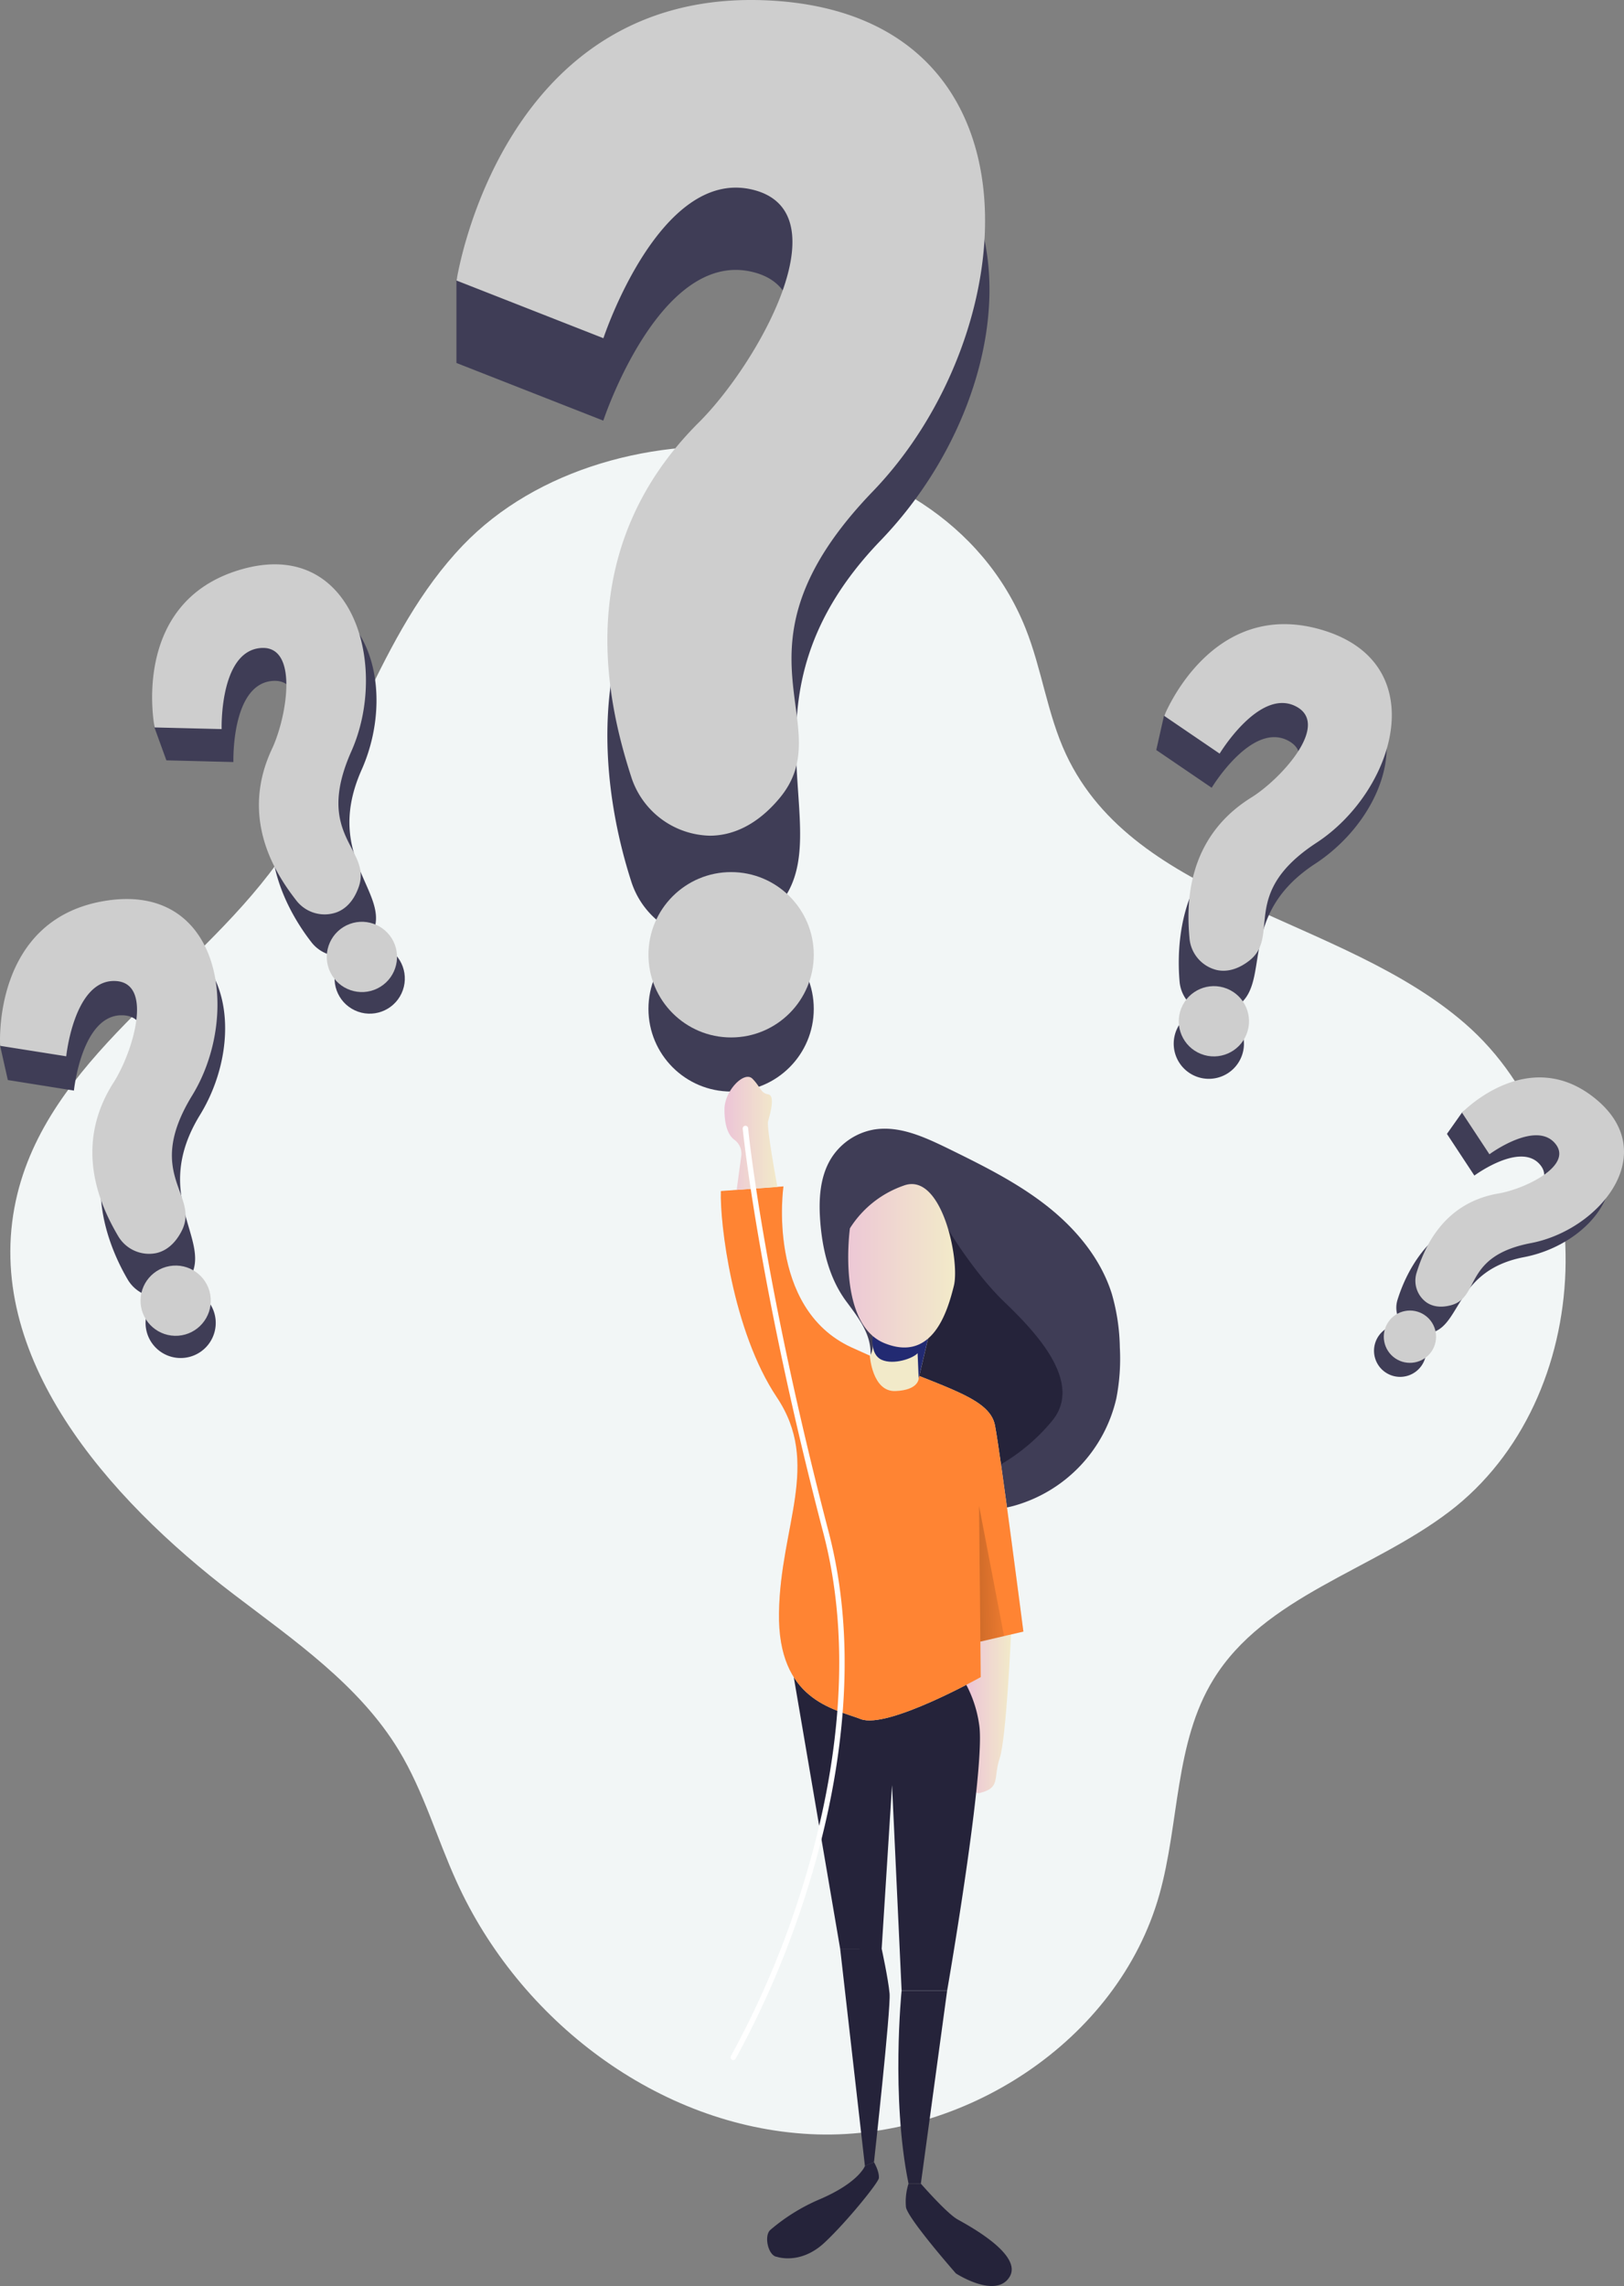<?xml version="1.0" encoding="UTF-8"?> <svg xmlns="http://www.w3.org/2000/svg" xmlns:xlink="http://www.w3.org/1999/xlink" id="illus_W_Work-at-Qindel" width="422.617" height="594.713" viewBox="0 0 422.617 594.713"><rect x="0" y="0" width="422.617" height="594.713" fill="#808080" stroke="none"/><defs><linearGradient id="linear-gradient" y1="0.5" x2="1" y2="0.5" gradientUnits="objectBoundingBox"><stop offset="0" stop-color="#ecc4d7"></stop><stop offset="0.42" stop-color="#efd4d1"></stop><stop offset="1" stop-color="#f2eac9"></stop></linearGradient><linearGradient id="linear-gradient-2" x1="0.876" y1="-0.61" x2="0.391" y2="0.43" xlink:href="#linear-gradient"></linearGradient><linearGradient id="linear-gradient-3" x1="0" y1="0.5" x2="1" y2="0.5" xlink:href="#linear-gradient"></linearGradient><linearGradient id="linear-gradient-4" x1="0" y1="0.5" x2="1" y2="0.5" xlink:href="#linear-gradient"></linearGradient><linearGradient id="linear-gradient-5" x1="1.668" y1="0.393" x2="-7.442" y2="1.07" gradientUnits="objectBoundingBox"><stop offset="0" stop-color="#fff"></stop><stop offset="0" stop-opacity="0"></stop><stop offset="1"></stop></linearGradient></defs><path id="Trazado_4134" data-name="Trazado 4134" d="M341.24,144.13c-22.17,23.14-29.54,56.75-48.36,82.69-22,30.34-60.06,51.17-68,87.82C216.18,355,248.71,392,281.52,417c15.8,12.05,32.77,23.67,43.05,40.67,6.43,10.64,9.85,22.78,15,34.1,16.34,36.13,52.45,63.7,92.06,65.71s80.11-24.15,90.84-62.32c5.24-18.66,3.93-39.54,14.08-56,13.28-21.59,41.17-28.25,61.34-43.6,38.58-29.34,40.71-95.19,4.11-127-32.09-27.86-85.77-31.51-103.81-70-4.89-10.43-6.28-22.16-10.56-32.85C465.36,110.12,379.46,104.23,341.24,144.13Z" transform="translate(-220.762 -2.284)" fill="#f2f6f6"></path><circle id="Elipse_292" data-name="Elipse 292" cx="21.51" cy="21.51" r="21.51" transform="translate(168.748 240.946)" fill="#3f3d56"></circle><path id="Trazado_4135" data-name="Trazado 4135" d="M483.86,427.49s-1.21,27-2.95,32.23.33,7.63-5.13,9-3.54-28.06-3.54-28.06l1.84-11.28Z" transform="translate(-220.762 -2.284)" fill="url(#linear-gradient)"></path><path id="Trazado_4136" data-name="Trazado 4136" d="M426.77,435.34l12.63,73.93h10.8l2.7-42.59,2.49,53.47h11.85s10.19-58.57,8.31-69.35a31.511,31.511,0,0,0-3.31-10.17Z" transform="translate(-220.762 -2.284)" fill="#25233a"></path><path id="Trazado_4137" data-name="Trazado 4137" d="M434.22,320.08c-.44-5.71-.13-11.78,2.94-16.61a16.52,16.52,0,0,1,11.21-7.36c6.57-1,13,2,19,4.9,8.8,4.32,17.66,8.68,25.4,14.67s14.39,13.84,17.32,23.19a53.221,53.221,0,0,1,2.09,14,54,54,0,0,1-.91,13.2,37.76,37.76,0,0,1-26.83,28c-15,3.9-32.09-1.61-45.66,5.84a6.31,6.31,0,0,1-3,1.1,3.68,3.68,0,0,1-3.18-2.63,8.3,8.3,0,0,1,0-4.34,23.11,23.11,0,0,1,6.39-11.62c4.14-4.05,9.66-6.39,14.18-10a4.39,4.39,0,0,0,1.68-2.12c.54-2-1.54-3.65-3.45-4.39s-4.19-1.4-4.95-3.29c-.62-1.53,0-3.23.43-4.83,1.73-7-2-11.7-5.85-16.89C436.56,334.9,434.78,327.4,434.22,320.08Z" transform="translate(-220.762 -2.284)" fill="#3f3d56"></path><path id="Trazado_4138" data-name="Trazado 4138" d="M467.52,322.15s6.74,11.27,14.49,18.73,20.95,20.87,12.54,31.05A50,50,0,0,1,475.78,386l-17.07-17.15v-28Z" transform="translate(-220.762 -2.284)" fill="#25233a"></path><path id="Trazado_4139" data-name="Trazado 4139" d="M408.36,312.14l16.28-1.21s-4.57,31.6,17.65,41.86,35.89,12.4,37.4,20.32,7.39,53.63,7.39,53.63l-11.19,2.61L475.55,394l.43,44.59s-24.24,13.6-31.22,10.92-21.63-4.91-21.28-27.63,11-38.8-.56-56.09S408.06,320.33,408.36,312.14Z" transform="translate(-220.762 -2.284)" fill="#e0e0e0"></path><path id="Trazado_4140" data-name="Trazado 4140" d="M408.36,312.14l16.28-1.21s-4.57,31.6,17.65,41.86,35.89,12.4,37.4,20.32,7.39,53.63,7.39,53.63l-11.19,2.61L475.55,394l.43,44.59s-24.24,13.6-31.22,10.92-21.63-4.91-21.28-27.63,11-38.8-.56-56.09S408.06,320.33,408.36,312.14Z" transform="translate(-220.762 -2.284)" fill="#ff8433"></path><path id="Trazado_4141" data-name="Trazado 4141" d="M447.12,355s.62,9.4,6.66,9.17,6.05-3.25,6.05-3.25l3.84-16.38-16.55,1S449,352.48,447.12,355Z" transform="translate(-220.762 -2.284)" fill="url(#linear-gradient-2)"></path><path id="Trazado_4142" data-name="Trazado 4142" d="M447.87,349.84s-.76,4.84,2.35,6.21,8.12-.35,9.33-1.73l.28,6.56,2.8-11.95Z" transform="translate(-220.762 -2.284)" fill="#222a72"></path><path id="Trazado_4143" data-name="Trazado 4143" d="M441.94,321.83s-3.49,24.88,9.05,29.91,16.38-8.47,18-14.95-3.07-29.7-13-26.09a27,27,0,0,0-14.05,11.13Z" transform="translate(-220.762 -2.284)" fill="url(#linear-gradient-3)"></path><path id="Trazado_4145" data-name="Trazado 4145" d="M412.47,311.84s1.17-8.7,1.2-8.86a4.48,4.48,0,0,0-1.86-4.23c-1.2-.9-2.52-3-2.52-7.85s5.14-10.1,7.26-8,2.13,3.76,4.1,4.07.45,5.31,0,7,2.42,17.11,2.42,17.11Z" transform="translate(-220.762 -2.284)" fill="url(#linear-gradient-4)"></path><path id="Trazado_4146" data-name="Trazado 4146" d="M254.79,391.76l6.5,33.87-6.16,1.44Z" transform="translate(-0.002 -0.004)" fill="url(#linear-gradient-5)"></path><path id="Trazado_4147" data-name="Trazado 4147" d="M455.39,520.15s-2.81,27.7,1.8,50.21h3.21l6.84-50.21Z" transform="translate(-220.762 -2.284)" fill="#25233a"></path><path id="Trazado_4148" data-name="Trazado 4148" d="M494.55,507.15" transform="translate(-220.762 -2.284)" fill="#222a72"></path><path id="Trazado_4149" data-name="Trazado 4149" d="M439.4,509.27l6.44,56.49,2.36-1s4.42-40,4.06-43.86-2.06-11.65-2.06-11.65Z" transform="translate(-220.762 -2.284)" fill="#25233a"></path><path id="Trazado_4150" data-name="Trazado 4150" d="M448.2,564.78s1.43,2.42,1.27,4.14c-.12,1.18-8.28,11.3-14.11,16.76-6.3,5.9-12.41,3.72-12.41,3.72-2.28-.23-3.46-5.47-1.72-7a49.532,49.532,0,0,1,12.64-7.88c10.45-4.42,12-8.8,12-8.8Z" transform="translate(-220.762 -2.284)" fill="#25233a"></path><path id="Trazado_4151" data-name="Trazado 4151" d="M457.19,570.36a15.451,15.451,0,0,0-.67,6.09c.4,2.93,13,17.27,13,17.27s10.32,6.7,13.94.94-10.68-13.4-13.52-15-9.54-9.29-9.54-9.29Z" transform="translate(-220.762 -2.284)" fill="#25233a"></path><path id="Trazado_4152" data-name="Trazado 4152" d="M385,231.49a21.93,21.93,0,0,0,20.48,15.39c5.75,0,12.22-2.19,18.22-9.44,16-19.32-13.45-53.37,26.22-94.54s43.8-114.15-27.45-119c-54.41-3.68-76.67,30.16-82.93,51.34V96.71l38.22,15S392.38,67.35,416.45,73s1.4,45.43-13.79,60.55C369.19,166.88,378.87,212.44,385,231.49Z" transform="translate(-220.762 -2.284)" fill="#3f3d56"></path><path id="Trazado_4153" data-name="Trazado 4153" d="M385,204.3a22,22,0,0,0,20.48,15.39c5.75,0,12.22-2.61,18.22-9.85,16-19.33-15.49-38.54,24.19-79.71S493.75,7.32,422.5,2.5s-82.93,72.77-82.93,72.77l38.22,15s14.59-44.31,38.66-38.68,1.4,45.42-13.79,60.55C369.19,145.44,378.87,185.25,385,204.3Z" transform="translate(-220.762 -2.284)" fill="#cecece"></path><circle id="Elipse_293" data-name="Elipse 293" cx="21.51" cy="21.51" r="21.51" transform="translate(168.748 226.876)" fill="#cecece"></circle><circle id="Elipse_294" data-name="Elipse 294" cx="9.14" cy="9.14" r="9.14" transform="translate(84.058 258.977) rotate(-64.95)" fill="#3f3d56"></circle><path id="Trazado_4154" data-name="Trazado 4154" d="M301.77,247.36a9.35,9.35,0,0,0,10.42,3.18c2.3-.82,4.56-2.65,5.91-6.42,3.58-10-13.12-19.37-3.23-41.58s.94-52-28.22-43.56c-22.28,6.42-26.27,23.17-25.7,32.55l3.11,8.56,17.44.44s-.6-19.83,9.84-21.07,7.15,17.95,3.27,26.2C286.07,223.84,296.55,240.64,301.77,247.36Z" transform="translate(-220.762 -2.284)" fill="#3f3d56"></path><path id="Trazado_4155" data-name="Trazado 4155" d="M297.83,236.49a9.31,9.31,0,0,0,10.41,3.18c2.31-.82,4.51-2.81,5.85-6.58,3.59-10-11.77-13.15-1.89-35.36s.51-55.72-28.66-47.31S261,191.53,261,191.53l17.44.43s-.59-19.82,9.84-21.06,7.15,17.95,3.27,26.19C283,215.27,292.6,229.77,297.83,236.49Z" transform="translate(-220.762 -2.284)" fill="#cecece"></path><circle id="Elipse_295" data-name="Elipse 295" cx="9.14" cy="9.14" r="9.14" transform="translate(81.95 244.755) rotate(-26.08)" fill="#cecece"></circle><path id="Trazado_4156" data-name="Trazado 4156" d="M276.7,344.53a9.13,9.13,0,1,1-3.99-5.764A9.14,9.14,0,0,1,276.7,344.53Z" transform="translate(-220.762 -2.284)" fill="#3f3d56"></path><path id="Trazado_4157" data-name="Trazado 4157" d="M253.94,335.06a9.32,9.32,0,0,0,9.91,4.52c2.39-.51,4.88-2,6.7-5.58,4.87-9.48-10.46-20.93,2.25-41.65s7.76-51.39-22.26-46.88c-22.93,3.44-29.08,19.52-29.74,28.89l2,8.9L240,286s2-19.73,12.52-19.59,4.73,18.73-.19,26.39C241.46,309.69,249.65,327.72,253.94,335.06Z" transform="translate(-220.762 -2.284)" fill="#3f3d56"></path><path id="Trazado_4158" data-name="Trazado 4158" d="M251.46,323.77a9.33,9.33,0,0,0,9.91,4.52c2.39-.51,4.83-2.2,6.66-5.75,4.87-9.48-9.95-14.58,2.76-35.3s7.81-55.18-22.21-50.67-27.78,37.79-27.78,37.79l17.2,2.72s2-19.73,12.52-19.59,4.73,18.73-.19,26.39C239.51,300.79,247.16,316.43,251.46,323.77Z" transform="translate(-220.762 -2.284)" fill="#cecece"></path><circle id="Elipse_296" data-name="Elipse 296" cx="9.14" cy="9.14" r="9.14" transform="translate(35.917 329.942) rotate(-4.27)" fill="#cecece"></circle><path id="Trazado_4159" data-name="Trazado 4159" d="M544.25,275.84a9.14,9.14,0,1,1-6.88-10.95A9.14,9.14,0,0,1,544.25,275.84Z" transform="translate(-220.762 -2.284)" fill="#3f3d56"></path><path id="Trazado_4160" data-name="Trazado 4160" d="M527.72,257.56a9.32,9.32,0,0,0,7,8.32c2.37.56,5.27.25,8.44-2.18,8.45-6.49-.51-23.39,19.83-36.69s29-43.15-.09-51.9c-22.2-6.69-34.64,5.22-39.24,13.41l-2,8.88,14.42,9.82s10.25-17,19.69-12.36-3.73,18.95-11.46,23.78C527.28,229.28,527,249.08,527.72,257.56Z" transform="translate(-220.762 -2.284)" fill="#3f3d56"></path><path id="Trazado_4161" data-name="Trazado 4161" d="M530.3,246.29a9.31,9.31,0,0,0,7,8.32c2.38.57,5.32.08,8.49-2.35,8.45-6.49-2.77-17.44,17.58-30.74S594,175,565,166.22s-41.27,22.3-41.27,22.3l14.42,9.82s10.25-17,19.69-12.37-3.73,19-11.45,23.79C529.31,220.4,529.55,237.82,530.3,246.29Z" transform="translate(-220.762 -2.284)" fill="#cecece"></path><circle id="Elipse_297" data-name="Elipse 297" cx="9.14" cy="9.14" r="9.14" transform="matrix(0.37, -0.929, 0.929, 0.37, 304.019, 270.794)" fill="#cecece"></circle><path id="Trazado_4162" data-name="Trazado 4162" d="M590.66,357.61a6.79,6.79,0,1,1,1.148-5.073A6.79,6.79,0,0,1,590.66,357.61Z" transform="translate(-220.762 -2.284)" fill="#3f3d56"></path><path id="Trazado_4163" data-name="Trazado 4163" d="M584.46,340.37a6.93,6.93,0,0,0,2.49,7.7,7.22,7.22,0,0,0,6.42.89c7.65-2.07,6.26-16.23,24-19.63s32.13-21.48,14.61-35.72c-13.37-10.87-25.29-6.2-30.77-1.87l-3.91,5.53,7.14,10.84s11.85-8.78,17-2.94-7.92,12-14.6,13.12C592.16,320.79,586.35,334.32,584.46,340.37Z" transform="translate(-220.762 -2.284)" fill="#3f3d56"></path><path id="Trazado_4164" data-name="Trazado 4164" d="M589.42,333.34a6.94,6.94,0,0,0,2.49,7.71c1.47,1.06,3.63,1.56,6.49.78,7.65-2.07,3-12.77,20.79-16.16s34.23-23.35,16.71-37.59-34.68,3.66-34.68,3.66l7.14,10.83s11.85-8.78,17-2.93-7.92,12-14.6,13.12C596.07,315.26,591.31,327.3,589.42,333.34Z" transform="translate(-220.762 -2.284)" fill="#cecece"></path><circle id="Elipse_298" data-name="Elipse 298" cx="6.8" cy="6.8" r="6.8" transform="matrix(0.566, -0.825, 0.825, 0.566, 357.452, 349.505)" fill="#cecece"></circle><path id="Trazado_4165" data-name="Trazado 4165" d="M411.61,538.23a.7.7,0,0,1-.36-.1.71.71,0,0,1-.26-1,238.218,238.218,0,0,0,18.45-43.52c7.42-23.55,14.42-58.7,5.6-92.44-17-64.95-20.94-104.83-21-105.23a.72.72,0,0,1,.65-.78.71.71,0,0,1,.77.64c0,.4,4,40.18,20.94,105,8.91,34.08,1.86,69.53-5.63,93.27a240.841,240.841,0,0,1-18.56,43.77.72.72,0,0,1-.6.39Z" transform="translate(-220.762 -2.284)" fill="#fff"></path></svg> 